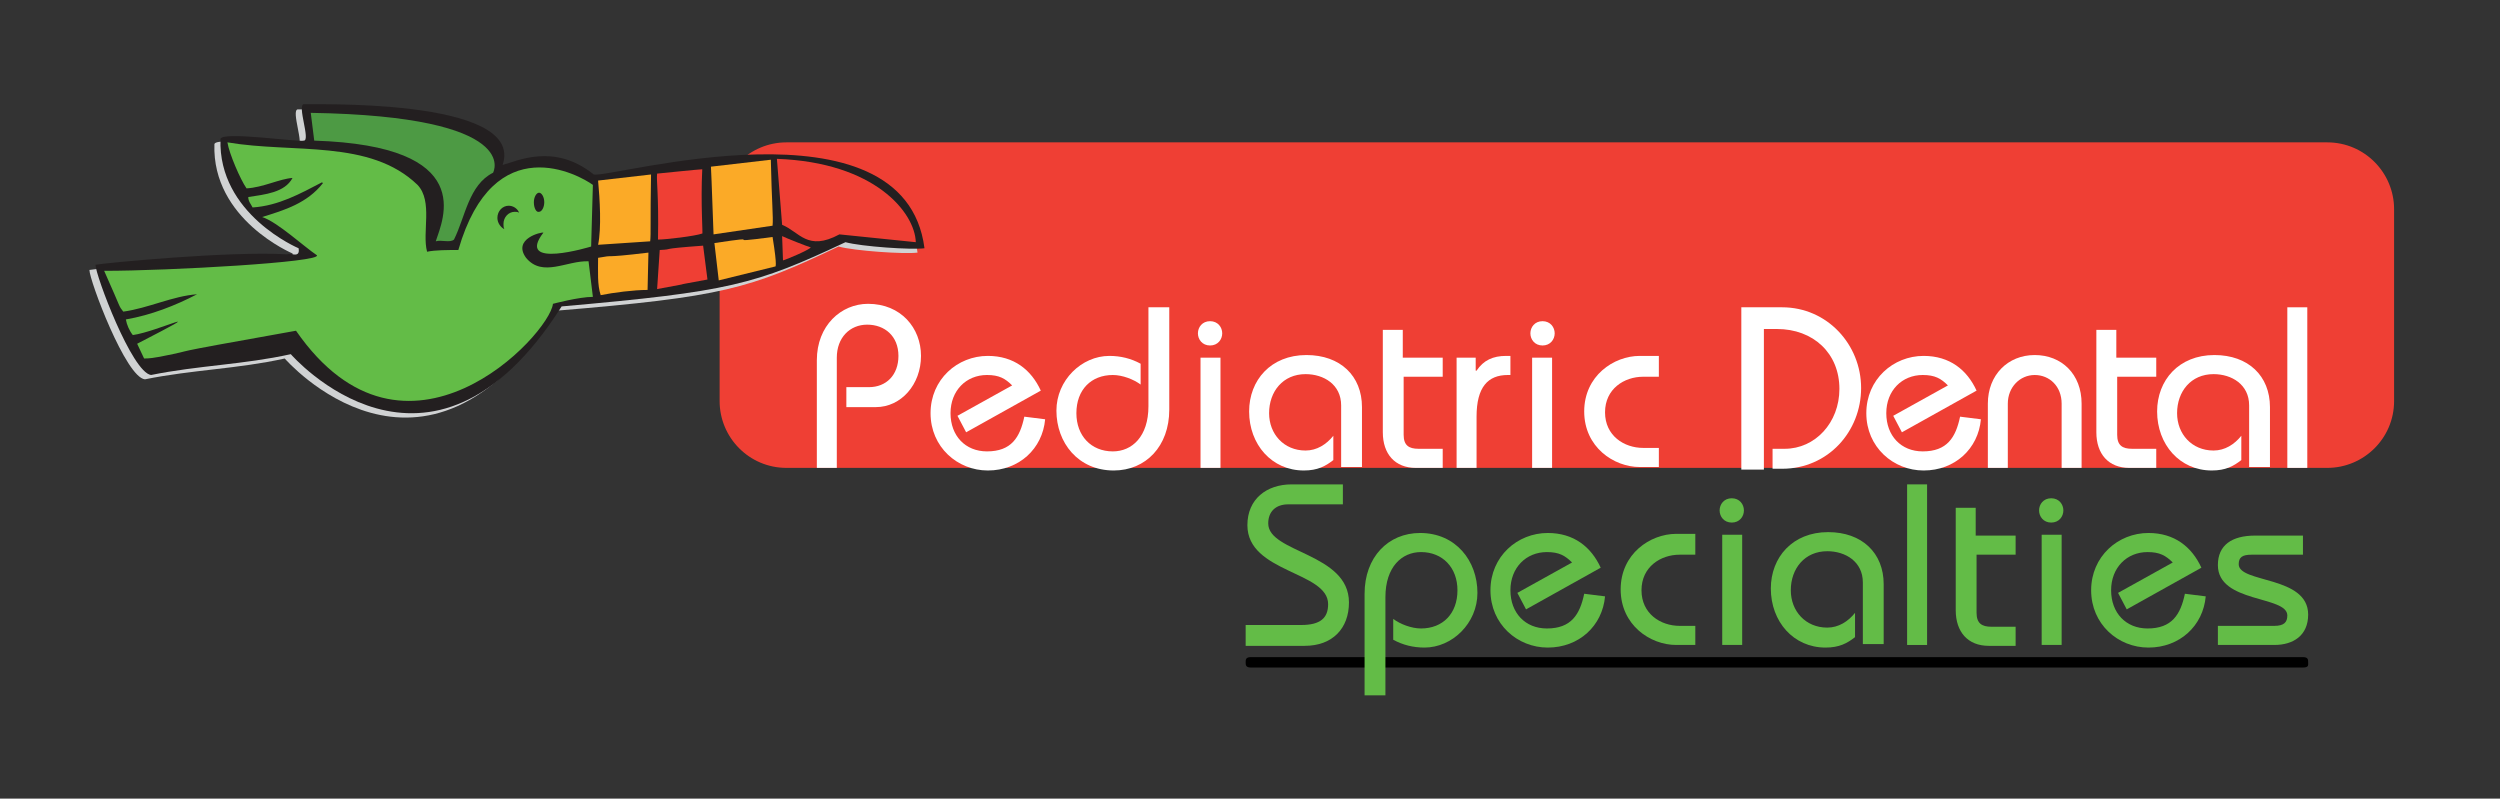 <?xml version="1.0" encoding="utf-8"?>
<!-- Generator: Adobe Illustrator 25.1.0, SVG Export Plug-In . SVG Version: 6.00 Build 0)  -->
<svg version="1.1" baseProfile="tiny" id="Layer_1" xmlns="http://www.w3.org/2000/svg" xmlns:xlink="http://www.w3.org/1999/xlink"
	 x="0px" y="0px" viewBox="0 0 288 92" overflow="visible" xml:space="preserve">
<rect x="0" y="0" width="288" height="92" fill="#333333" stroke="none"/>
<path fill="#EF3F34" stroke="#EF3F34" stroke-width="0" stroke-miterlimit="3.864" d="M275.8,46.2c0,4.3-3.5,7.7-7.7,7.7H90.6
	c-4.3,0-7.7-3.5-7.7-7.7V24.1c0-4.3,3.5-7.7,7.7-7.7h177.5c4.3,0,7.7,3.5,7.7,7.7V46.2z"/>
<path fill="#D0D2D3" d="M57.1,19.5c1.6-0.4,5.9-2.6,10.5,1.1c1.8,0.5,35.8-9.5,38.1,8.5c-1.5,0.2-7.3-0.2-9.1-0.7
	c-10.3,4.9-13.3,5.8-32.6,7.4c-15.2,24-31.2,5.5-31.2,5.5c-5.4,1.2-10.7,1.3-16.1,2.4c-2.2-0.2-6.4-11.4-6.4-12.6
	c1-0.2,15.5-1.6,22.1-1.2c0.4-0.2,1.5,0.6,1.3-0.7c0,0-9.3-3.9-9-12.6c0.2-0.9,9.1,0.4,9.6,0.2c0.8,0-0.8-4.1,0-4.2
	C34.2,12.7,59.8,11.7,57.1,19.5L57.1,19.5z"/>
<path d="M265.9,76.3c0-0.3,0-0.6-0.6-0.6H144.1c-0.6,0-0.6,0.3-0.6,0.6l0,0c0,0.3,0,0.6,0.6,0.6h121.2
	C266,76.9,265.9,76.6,265.9,76.3L265.9,76.3z"/>
<g>
	<path fill="#FFFFFF" d="M94.1,53.9V41.5c0-4,2.8-6.5,5.9-6.5c3.8,0,6.1,2.8,6.1,6c0,3.3-2.3,5.9-5.2,5.9h-3.4v-2.3h2.6
		c2,0,3.4-1.4,3.4-3.6c0-2.3-1.6-3.6-3.6-3.6c-2,0-3.5,1.5-3.5,3.8v12.7H94.1z"/>
	<path fill="#FFFFFF" d="M111.3,49.8l-1-1.9l6.3-3.5c-0.8-0.8-1.5-1.2-2.9-1.2c-2.4,0-4.2,1.8-4.2,4.4s1.7,4.4,4.2,4.4
		c2.8,0,3.8-1.6,4.3-4l2.4,0.3c-0.3,3.4-3,5.9-6.6,5.9c-3.5,0-6.6-2.7-6.6-6.6s3.1-6.6,6.6-6.6c3,0,5,1.6,6.1,4L111.3,49.8z"/>
	<path fill="#FFFFFF" d="M134.7,35.4v11.8c0,4.2-2.7,7-6.4,7c-4.1,0-6.6-3.2-6.6-6.9c0-3.5,2.9-6.3,6.1-6.3c1.3,0,2.5,0.3,3.6,0.9
		v2.4c-0.8-0.6-2.1-1.1-3.2-1.1c-2.5,0-4.2,1.7-4.2,4.4c0,2.6,1.7,4.4,4.2,4.4c2.2,0,4.1-1.7,4.1-5.2V35.4H134.7z"/>
	<path fill="#FFFFFF" d="M139.4,37c0.9,0,1.4,0.7,1.4,1.4s-0.5,1.4-1.4,1.4c-0.9,0-1.4-0.7-1.4-1.4S138.5,37,139.4,37z M138.3,53.9
		V41.2h2.3v12.7H138.3z"/>
	<path fill="#FFFFFF" d="M154.5,53.9v-7.2c0-2.4-2-3.6-4.1-3.6c-2.6,0-4.2,2-4.2,4.5c0,2.4,1.7,4.3,4.2,4.3c1.3,0,2.4-0.7,3.2-1.7
		V53c-0.9,0.7-1.8,1.2-3.4,1.2c-3.7,0-6.3-3-6.3-6.8c0-3.6,2.5-6.5,6.6-6.5c3.9,0,6.4,2.4,6.4,6v6.9H154.5z"/>
	<path fill="#FFFFFF" d="M166.3,43.4h-4.6v6.7c0,1.2,0.6,1.6,1.7,1.6h2.8v2.2h-3.1c-2.4,0-3.8-1.6-3.8-4.1V38h2.3v3.2h4.6V43.4z"/>
	<path fill="#FFFFFF" d="M167.8,41.2h2.2v1.5h0.1c0.8-1.2,1.9-1.7,3.4-1.7h0.5v2.2h-0.3c-2.3,0-3.6,1.4-3.6,4.8v5.9h-2.3V41.2z"/>
	<path fill="#FFFFFF" d="M177.7,37c0.9,0,1.4,0.7,1.4,1.4s-0.5,1.4-1.4,1.4c-0.9,0-1.4-0.7-1.4-1.4S176.8,37,177.7,37z M176.5,53.9
		V41.2h2.3v12.7H176.5z"/>
	<path fill="#FFFFFF" d="M191.1,43.4h-1.8c-2.2,0-4.4,1.4-4.4,4.1s2.2,4.1,4.4,4.1h1.8v2.2h-2.2c-3,0-6.4-2.3-6.4-6.4
		s3.4-6.4,6.4-6.4h2.2V43.4z"/>
	<path fill="#FFFFFF" d="M200.6,53.9V35.4h4.7c5.2,0,9.1,4.3,9.1,9.3c0,5-3.8,9.3-9.1,9.3h-1.1v-2.3h1.4c3.5,0,6.3-3,6.3-6.9
		c0-4.1-3-6.9-7.2-6.9h-1.5v16.2H200.6z"/>
	<path fill="#FFFFFF" d="M219.1,49.8l-1-1.9l6.3-3.5c-0.8-0.8-1.5-1.2-2.9-1.2c-2.4,0-4.2,1.8-4.2,4.4s1.7,4.4,4.2,4.4
		c2.8,0,3.8-1.6,4.3-4l2.4,0.3c-0.3,3.4-3,5.9-6.6,5.9c-3.5,0-6.6-2.7-6.6-6.6s3.1-6.6,6.6-6.6c3,0,5,1.6,6.1,4L219.1,49.8z"/>
	<path fill="#FFFFFF" d="M229,53.9v-7.4c0-3.3,2.3-5.6,5.4-5.6c3.1,0,5.4,2.2,5.4,5.6v7.4h-2.3v-7.4c0-2-1.4-3.3-3.1-3.3
		s-3.1,1.4-3.1,3.3v7.4H229z"/>
	<path fill="#FFFFFF" d="M248.5,43.4h-4.6v6.7c0,1.2,0.6,1.6,1.7,1.6h2.8v2.2h-3.1c-2.4,0-3.8-1.6-3.8-4.1V38h2.3v3.2h4.6V43.4z"/>
	<path fill="#FFFFFF" d="M259.1,53.9v-7.2c0-2.4-2-3.6-4.1-3.6c-2.6,0-4.2,2-4.2,4.5c0,2.4,1.7,4.3,4.2,4.3c1.3,0,2.4-0.7,3.2-1.7
		V53c-0.9,0.7-1.8,1.2-3.4,1.2c-3.7,0-6.3-3-6.3-6.8c0-3.6,2.5-6.5,6.6-6.5c3.9,0,6.4,2.4,6.4,6v6.9H259.1z"/>
	<path fill="#FFFFFF" d="M263.5,53.9V35.4h2.3v18.5H263.5z"/>
</g>
<g>
	<path fill="#63BC47" stroke="#63BC47" stroke-width="0" stroke-miterlimit="3.864" d="M143.5,72h6.4c2.2,0,3.1-0.8,3.1-2.4
		c0-3.8-9.3-3.6-9.3-9.1c0-3,2.2-4.7,5.1-4.7h5.9v2.3h-6.3c-1.4,0-2.3,0.8-2.3,2.2c0,3.4,9.3,3.4,9.3,9.1c0,3-1.9,5-5.1,5h-6.8V72z"
		/>
	<path fill="#63BC47" stroke="#63BC47" stroke-width="0" stroke-miterlimit="3.864" d="M157.2,80.1V68.4c0-4.2,2.7-7,6.4-7
		c4.1,0,6.6,3.2,6.6,6.9c0,3.5-2.9,6.3-6.1,6.3c-1.3,0-2.5-0.3-3.6-0.9v-2.4c0.8,0.6,2.1,1.1,3.2,1.1c2.5,0,4.2-1.7,4.2-4.4
		c0-2.6-1.7-4.4-4.2-4.4c-2.2,0-4.1,1.7-4.1,5.2v11.3H157.2z"/>
	<path fill="#63BC47" stroke="#63BC47" stroke-width="0" stroke-miterlimit="3.864" d="M175.8,70.2l-1-1.9l6.3-3.5
		c-0.8-0.8-1.5-1.2-2.9-1.2c-2.4,0-4.2,1.8-4.2,4.4s1.7,4.4,4.2,4.4c2.8,0,3.8-1.6,4.3-4l2.4,0.3c-0.3,3.4-3,5.9-6.6,5.9
		c-3.5,0-6.6-2.7-6.6-6.6s3.1-6.6,6.6-6.6c3,0,5,1.6,6.1,4L175.8,70.2z"/>
	<path fill="#63BC47" stroke="#63BC47" stroke-width="0" stroke-miterlimit="3.864" d="M195.3,63.9h-1.8c-2.2,0-4.4,1.4-4.4,4.1
		s2.2,4.1,4.4,4.1h1.8v2.2h-2.2c-3,0-6.4-2.3-6.4-6.4s3.4-6.4,6.4-6.4h2.2V63.9z"/>
	<path fill="#63BC47" stroke="#63BC47" stroke-width="0" stroke-miterlimit="3.864" d="M199.5,57.4c0.9,0,1.4,0.7,1.4,1.4
		s-0.5,1.4-1.4,1.4c-0.9,0-1.4-0.7-1.4-1.4S198.6,57.4,199.5,57.4z M198.4,74.3V61.6h2.3v12.7H198.4z"/>
	<path fill="#63BC47" stroke="#63BC47" stroke-width="0" stroke-miterlimit="3.864" d="M214.6,74.3v-7.2c0-2.4-2-3.6-4.1-3.6
		c-2.6,0-4.2,2-4.2,4.5c0,2.4,1.7,4.3,4.2,4.3c1.3,0,2.4-0.7,3.2-1.7v2.8c-0.9,0.7-1.8,1.2-3.4,1.2c-3.7,0-6.3-3-6.3-6.8
		c0-3.6,2.5-6.5,6.6-6.5c3.9,0,6.4,2.4,6.4,6v6.9H214.6z"/>
	<path fill="#63BC47" stroke="#63BC47" stroke-width="0" stroke-miterlimit="3.864" d="M219.7,74.3V55.8h2.3v18.5H219.7z"/>
	<path fill="#63BC47" stroke="#63BC47" stroke-width="0" stroke-miterlimit="3.864" d="M232.3,63.9h-4.6v6.7c0,1.2,0.6,1.6,1.7,1.6
		h2.8v2.2h-3.1c-2.4,0-3.8-1.6-3.8-4.1V58.5h2.3v3.2h4.6V63.9z"/>
	<path fill="#63BC47" stroke="#63BC47" stroke-width="0" stroke-miterlimit="3.864" d="M236.3,57.4c0.9,0,1.4,0.7,1.4,1.4
		s-0.5,1.4-1.4,1.4c-0.9,0-1.4-0.7-1.4-1.4S235.4,57.4,236.3,57.4z M235.2,74.3V61.6h2.3v12.7H235.2z"/>
	<path fill="#63BC47" stroke="#63BC47" stroke-width="0" stroke-miterlimit="3.864" d="M245,70.2l-1-1.9l6.3-3.5
		c-0.8-0.8-1.5-1.2-2.9-1.2c-2.4,0-4.2,1.8-4.2,4.4s1.7,4.4,4.2,4.4c2.8,0,3.8-1.6,4.3-4l2.4,0.3c-0.3,3.4-3,5.9-6.6,5.9
		c-3.5,0-6.6-2.7-6.6-6.6s3.1-6.6,6.6-6.6c3,0,5,1.6,6.1,4L245,70.2z"/>
	<path fill="#63BC47" stroke="#63BC47" stroke-width="0" stroke-miterlimit="3.864" d="M255.5,72.1h6.5c1.1,0,1.5-0.4,1.5-1.2
		c0-2.3-8-1.4-8-5.8c0-2.3,1.6-3.4,4.3-3.4h5.5v2.2h-5.9c-1.1,0-1.5,0.3-1.5,1.1c0,2.2,8,1.3,8,5.8c0,2.4-1.7,3.5-3.9,3.5h-6.5V72.1
		z"/>
</g>
<g>
	<path fill="#231F20" stroke="#231F20" stroke-width="0" stroke-miterlimit="3.864" d="M57.9,19c1.6-0.4,5.9-2.6,10.5,1.1
		c1.8,0.5,35.8-9.5,38.1,8.5c-1.5,0.2-7.3-0.2-9.1-0.7C87,32.8,84,33.6,64.7,35.3c-15.2,24-31.2,5.5-31.2,5.5
		c-5.4,1.2-10.7,1.3-16.1,2.4C15.2,42.9,11,31.7,11,30.5c1-0.2,15.5-1.6,22.1-1.2c0.4-0.2,1.5,0.5,1.3-0.7c0,0-9.3-3.9-9-12.6
		c0.2-0.9,9.1,0.4,9.6,0.2c0.8,0-0.8-4.1,0-4.2C35,12.1,60.6,11.1,57.9,19L57.9,19z"/>
	<path fill="#4D9A44" stroke="#4D9A44" stroke-width="0" stroke-miterlimit="3.864" d="M56.8,19.9c-2.8,1.4-3.2,5.1-4.5,7.7
		c-0.5,0.4-1.4,0-2.1,0.2c0.8-2.5,4.9-11-14-11.6L35.8,13C60.4,13.4,56.8,19.9,56.8,19.9L56.8,19.9z"/>
	<path fill="#63BC47" stroke="#63BC47" stroke-width="0" stroke-miterlimit="3.864" d="M48.1,21.3c1.8,1.9,0.5,5.5,1.1,7.7
		c0.9-0.2,2.4-0.2,3.6-0.2c4.1-14.2,14-8.6,15.5-7.5l-0.2,7.1c0,0-8.8,2.7-5.5-1.6c-0.2-0.1-3.6,0.7-2,2.9c1.9,2.3,4.7,0.3,7.2,0.4
		l0.5,4.1c-1.6,0-4.6,0.8-4.6,0.8c-0.4,3.6-17,21.3-29.6,3.1c-17.4,3.1-10.1,1.9-15.7,3c-0.6,0.1-1.1,0.2-1.8,0.2l-0.8-1.7
		c9.3-4.8,2.4-1.4-0.5-1c-0.4-0.5-0.7-1.2-0.8-1.8c2.9-0.5,5.7-1.6,8.2-2.9c-2.8,0.2-5.6,1.6-8.5,2c-0.6-0.8-0.1,0-2.2-4.7
		c7.4,0,25.2-1,24.5-1.8C35,28.4,32,25.6,30.2,25c2.6-0.8,5.2-1.6,7-3.9L37.1,21c-2.5,1.3-5,2.7-8,2.9c-0.2-0.4-0.5-0.7-0.5-1.2
		c1.9-0.3,4.2-0.5,5.1-2.2c-1.5,0.1-3.4,1.1-5.3,1.2c-0.7-1-2-4-2.2-5.3C33.8,17.7,42.6,16,48.1,21.3L48.1,21.3z"/>
	<path fill="#FBAA27" stroke="#FBAA27" stroke-width="0" stroke-miterlimit="3.864" d="M82.2,27c-0.3-8-0.2-5.7-0.3-7.8
		c0,0,6.8-0.8,6.9-0.8c0.1,4.9,0.3,6.6,0.2,7.6L82.2,27L82.2,27z"/>
	<path fill="#EF3F34" stroke="#EF3F34" stroke-width="0" stroke-miterlimit="3.864" d="M105.5,27.9L96.7,27c-3.7,2-4.6-0.3-6.6-1.1
		l-0.6-7.6C100.8,18.7,105.4,24.5,105.5,27.9L105.5,27.9z"/>
	<path fill="#EF3F34" stroke="#EF3F34" stroke-width="0" stroke-miterlimit="3.864" d="M75.7,20c0,0,4.9-0.5,5.2-0.5
		c-0.2,3.9,0.1,7.7,0,7.4c-0.8,0.3-4.2,0.7-5.1,0.7C75.9,22.4,75.6,20.8,75.7,20L75.7,20z"/>
	<path fill="#FBAA27" stroke="#FBAA27" stroke-width="0" stroke-miterlimit="3.864" d="M68.9,28.2c0.4-1.9,0.2-5.3,0-7.4l6.1-0.7
		c-0.1,5.3,0,6.9-0.1,7.7L68.9,28.2L68.9,28.2z"/>
	<path fill="#FBAA27" stroke="#FBAA27" stroke-width="0" stroke-miterlimit="3.864" d="M89,27.3c0.6,3.7,0.3,3.4,0.3,3.4l-6.5,1.6
		L82.3,28C89,27,82.3,28.2,89,27.3L89,27.3z"/>
	<path fill="#EF3F34" stroke="#EF3F34" stroke-width="0" stroke-miterlimit="3.864" d="M81.5,32.2c-6,1.1,0.2,0-5.8,1.1l0.3-4.5
		c1.9-0.1-0.5-0.1,5-0.5L81.5,32.2L81.5,32.2z"/>
	<path fill="#EF3F34" stroke="#EF3F34" stroke-width="0" stroke-miterlimit="3.864" d="M93.4,28.5c-0.2,0.3-2.8,1.4-3.2,1.5
		l-0.1-2.8C90.5,27.4,93,28.4,93.4,28.5L93.4,28.5z"/>
	<path fill="#FBAA27" stroke="#FBAA27" stroke-width="0" stroke-miterlimit="3.864" d="M74.7,29.1l-0.1,4.3c-1.6,0-3.9,0.3-5.4,0.6
		c-0.4-1.2-0.3-2.7-0.3-4.3C71.1,29.3,68.9,29.8,74.7,29.1L74.7,29.1z"/>
	<path fill="#231F20" d="M61.5,23.3c0-0.6,0.3-1.1,0.6-1.1c0.3,0,0.6,0.5,0.6,1.1c0,0.6-0.3,1.1-0.6,1.1
		C61.8,24.5,61.5,24,61.5,23.3L61.5,23.3z"/>
	<path fill="#231F20" d="M57.3,25.1c0-0.8,0.6-1.4,1.3-1.4c0.5,0,1,0.3,1.2,0.8c-0.2-0.1-0.3-0.1-0.5-0.1c-0.7,0-1.3,0.6-1.3,1.4
		c0,0.2,0,0.4,0.1,0.6C57.7,26.2,57.3,25.7,57.3,25.1L57.3,25.1z"/>
</g>
</svg>
